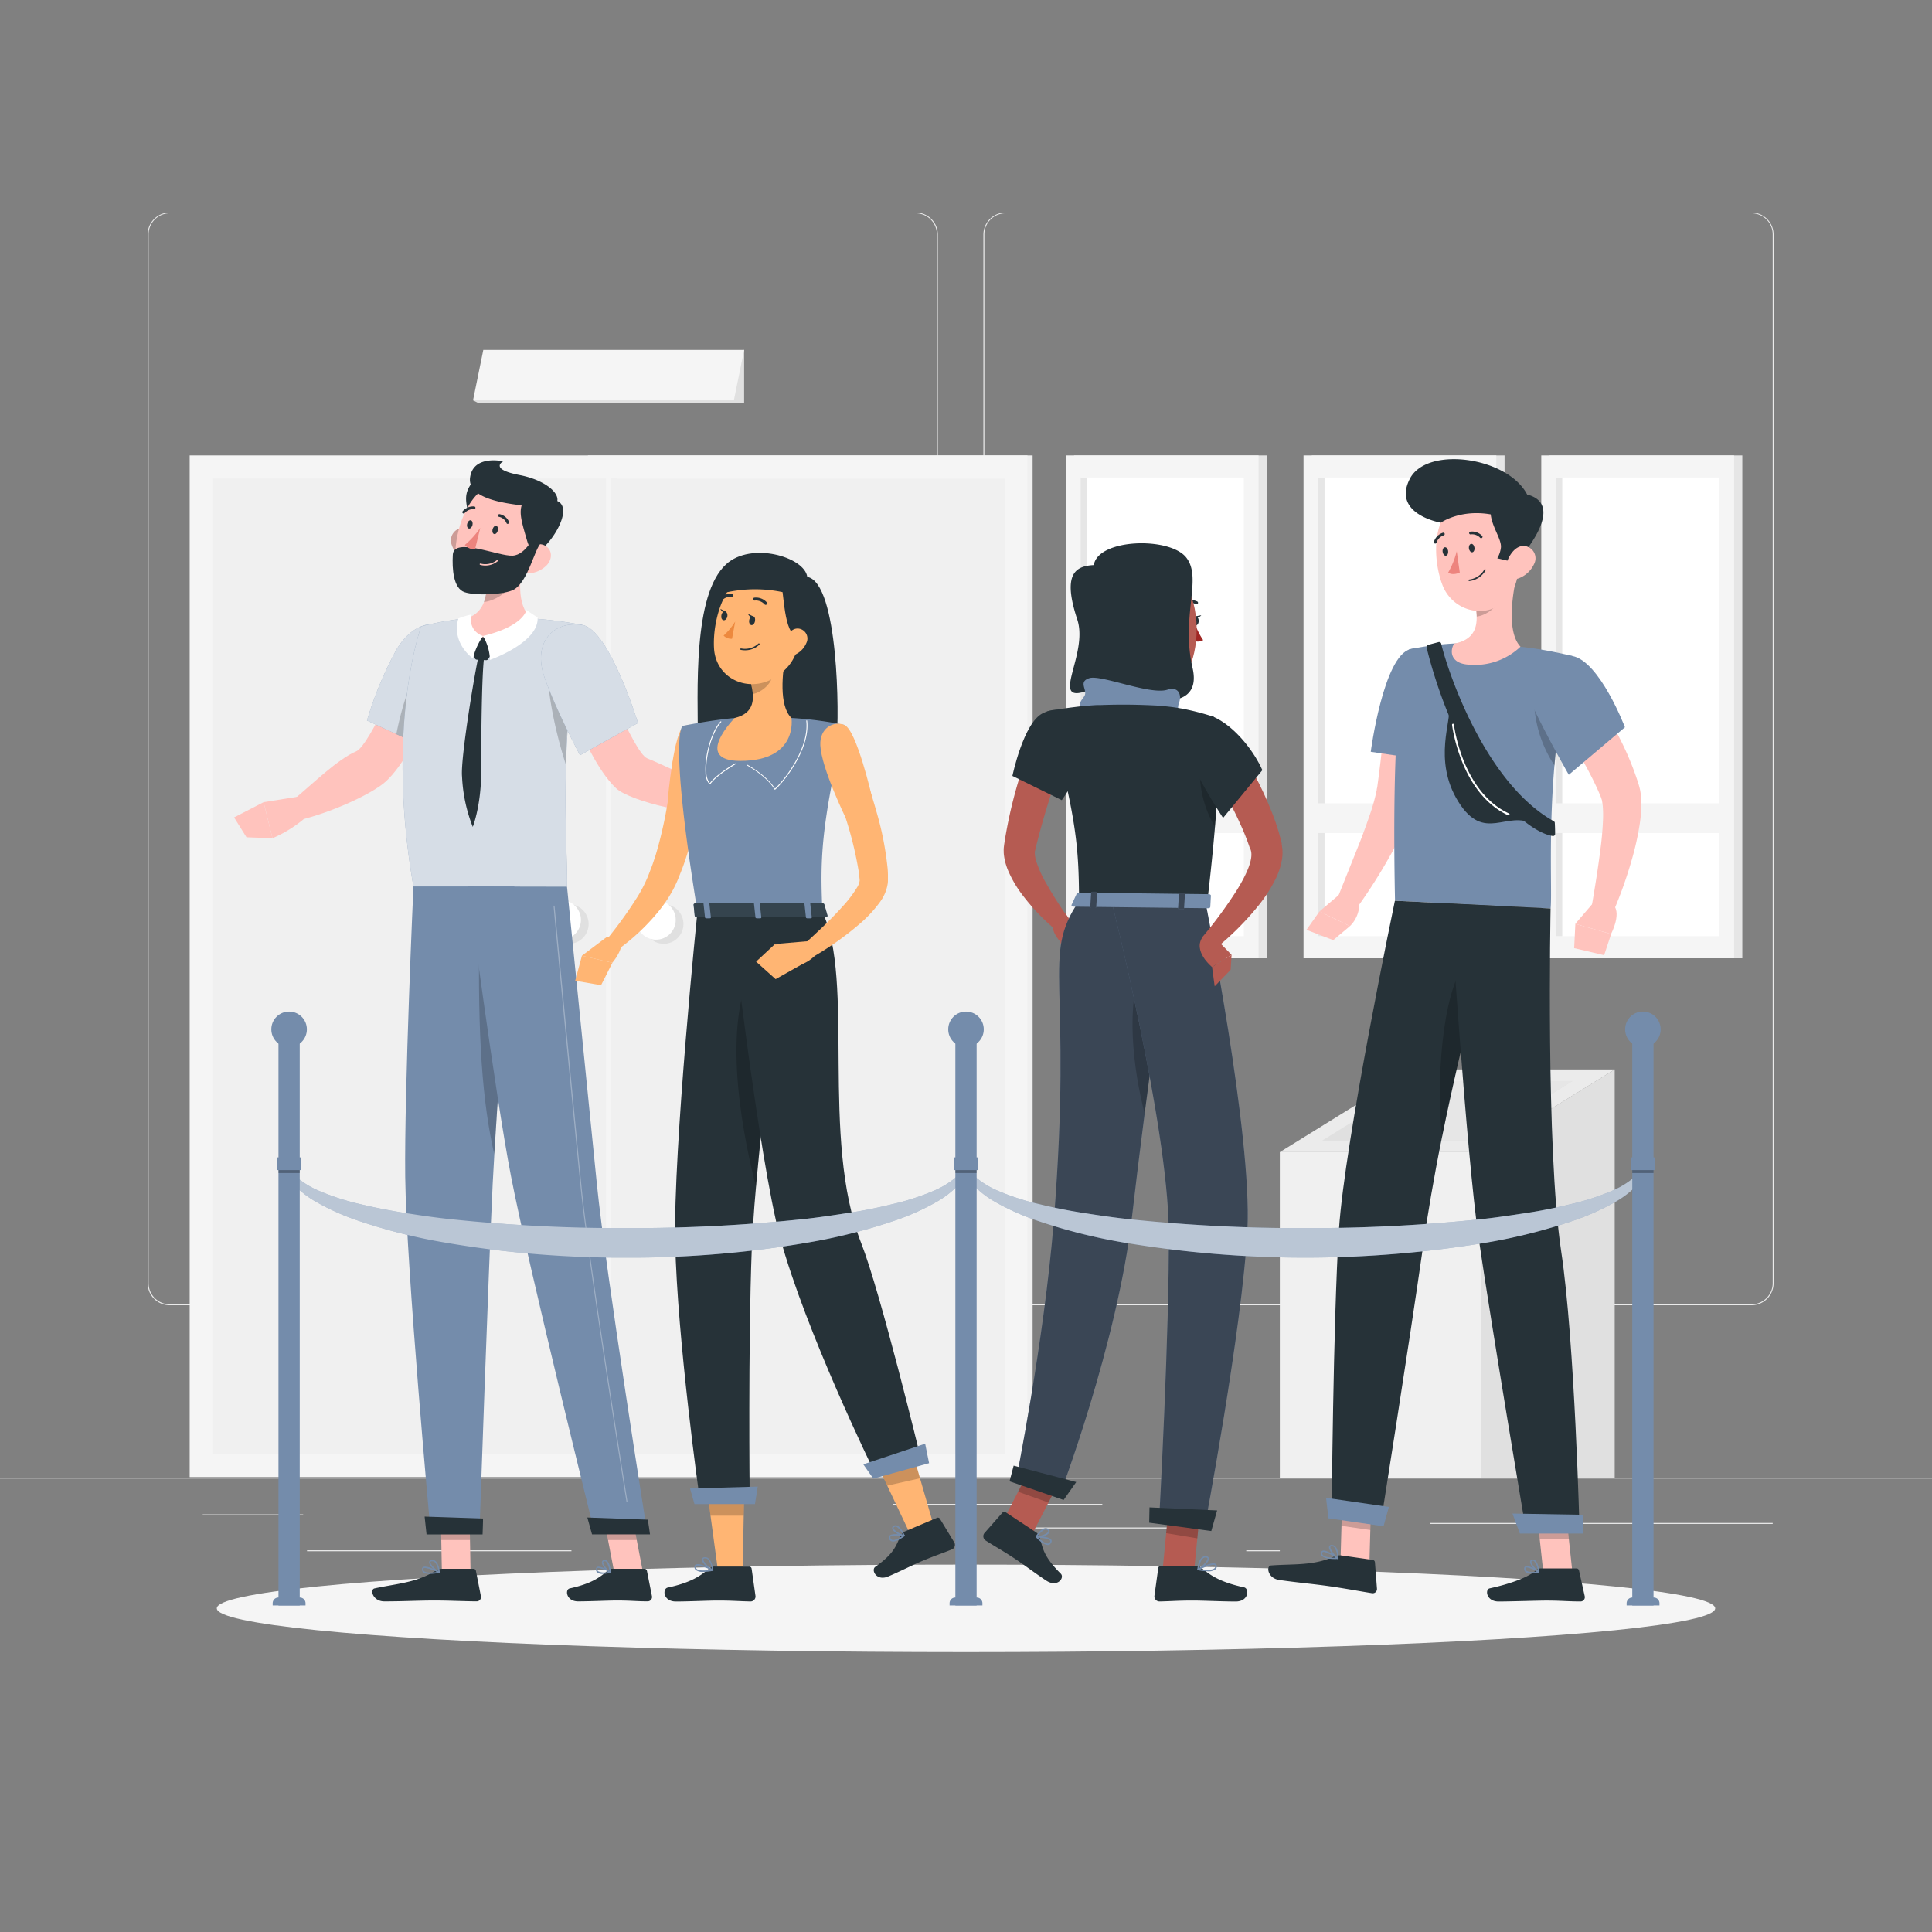 <svg xmlns="http://www.w3.org/2000/svg" viewBox="0 0 500 500"><rect x="0" y="0" width="500" height="500" fill="#808080" stroke="none"/><g id="freepik--background-complete--inject-77"><rect y="382.4" width="500" height="0.25" style="fill:#ebebeb"></rect><rect x="322.53" y="401.21" width="8.69" height="0.25" style="fill:#ebebeb"></rect><path d="M237,337.8H43.91a5.71,5.71,0,0,1-5.7-5.71V60.66A5.71,5.71,0,0,1,43.91,55H237a5.71,5.71,0,0,1,5.71,5.71V332.09A5.71,5.71,0,0,1,237,337.8ZM43.91,55.2a5.46,5.46,0,0,0-5.45,5.46V332.09a5.46,5.46,0,0,0,5.45,5.46H237a5.47,5.47,0,0,0,5.46-5.46V60.66A5.47,5.47,0,0,0,237,55.2Z" style="fill:#ebebeb"></path><path d="M453.31,337.8H260.21a5.72,5.72,0,0,1-5.71-5.71V60.66A5.72,5.72,0,0,1,260.21,55h193.1A5.71,5.71,0,0,1,459,60.66V332.09A5.71,5.71,0,0,1,453.31,337.8ZM260.21,55.2a5.47,5.47,0,0,0-5.46,5.46V332.09a5.47,5.47,0,0,0,5.46,5.46h193.1a5.47,5.47,0,0,0,5.46-5.46V60.66a5.47,5.47,0,0,0-5.46-5.46Z" style="fill:#ebebeb"></path><rect x="52.46" y="391.92" width="26" height="0.25" style="fill:#ebebeb"></rect><rect x="231.18" y="389.21" width="54.1" height="0.25" style="fill:#ebebeb"></rect><rect x="79.46" y="401.21" width="68.43" height="0.25" style="fill:#ebebeb"></rect><rect x="402.1" y="394.14" width="56.67" height="0.25" style="fill:#ebebeb"></rect><rect x="370.13" y="394.14" width="23.07" height="0.25" style="fill:#ebebeb"></rect><rect x="258.23" y="395.31" width="54.56" height="0.25" style="fill:#ebebeb"></rect><rect x="152.17" y="117.86" width="115.08" height="264.41" transform="translate(419.41 500.13) rotate(180)" style="fill:#f0f0f0"></rect><rect x="49.09" y="117.86" width="216.82" height="264.41" transform="translate(315 500.13) rotate(180)" style="fill:#f5f5f5"></rect><rect x="82.91" y="199.12" width="252.41" height="101.89" transform="translate(459.18 40.96) rotate(90)" style="fill:#f0f0f0"></rect><rect x="32.74" y="249.29" width="252.41" height="1.56" transform="translate(409.01 91.12) rotate(90)" style="fill:#f0f0f0"></rect><circle cx="171.77" cy="239.14" r="5.11" style="fill:#e0e0e0"></circle><circle cx="169.77" cy="238.08" r="5.11" style="fill:#fff"></circle><rect x="-20.32" y="199.12" width="252.41" height="101.89" transform="translate(355.96 144.18) rotate(90)" style="fill:#f0f0f0"></rect><circle cx="147.23" cy="239.14" r="5.11" style="fill:#e0e0e0"></circle><circle cx="145.23" cy="238.08" r="5.11" style="fill:#fff"></circle><rect x="277.96" y="117.86" width="49.89" height="130.14" transform="translate(605.81 365.86) rotate(180)" style="fill:#e6e6e6"></rect><rect x="275.83" y="117.86" width="49.9" height="130.14" transform="translate(601.55 365.86) rotate(180)" style="fill:#f5f5f5"></rect><rect x="241.43" y="161.81" width="118.69" height="42.25" transform="translate(483.71 -117.84) rotate(90)" style="fill:#fff"></rect><rect x="221.12" y="182.13" width="118.69" height="1.61" transform="translate(463.39 -97.53) rotate(90)" style="fill:#e6e6e6"></rect><rect x="277.41" y="207.91" width="46.73" height="7.69" transform="translate(601.55 423.5) rotate(180)" style="fill:#f5f5f5"></rect><rect x="339.49" y="117.86" width="49.89" height="130.14" transform="translate(728.87 365.86) rotate(180)" style="fill:#e6e6e6"></rect><rect x="337.36" y="117.86" width="49.9" height="130.14" transform="translate(724.61 365.86) rotate(180)" style="fill:#f5f5f5"></rect><rect x="302.96" y="161.81" width="118.69" height="42.25" transform="translate(545.23 -179.37) rotate(90)" style="fill:#fff"></rect><rect x="282.64" y="182.13" width="118.69" height="1.61" transform="translate(524.92 -159.05) rotate(90)" style="fill:#e6e6e6"></rect><rect x="338.94" y="207.91" width="46.73" height="7.69" transform="translate(724.61 423.5) rotate(180)" style="fill:#f5f5f5"></rect><rect x="401.01" y="117.86" width="49.89" height="130.14" transform="translate(851.92 365.86) rotate(180)" style="fill:#e6e6e6"></rect><rect x="398.88" y="117.86" width="49.9" height="130.14" transform="translate(847.66 365.86) rotate(180)" style="fill:#f5f5f5"></rect><rect x="364.49" y="161.81" width="118.69" height="42.25" transform="translate(606.76 -240.9) rotate(90)" style="fill:#fff"></rect><rect x="344.17" y="182.13" width="118.69" height="1.61" transform="translate(586.44 -220.58) rotate(90)" style="fill:#e6e6e6"></rect><rect x="400.47" y="207.91" width="46.73" height="7.69" transform="translate(847.66 423.5) rotate(180)" style="fill:#f5f5f5"></rect><polygon points="122.42 103.61 123.83 104.33 192.58 104.33 192.58 90.56 122.42 103.61" style="fill:#e0e0e0"></polygon><polygon points="189.92 103.61 122.42 103.61 125.08 90.56 192.58 90.56 189.92 103.61" style="fill:#f5f5f5"></polygon><rect x="331.22" y="298.17" width="52.14" height="84.23" style="fill:#f0f0f0"></rect><polygon points="383.36 298.17 417.88 276.78 417.88 382.4 383.36 382.4 383.36 298.17" style="fill:#e0e0e0"></polygon><polygon points="331.22 298.17 365.74 276.78 417.88 276.78 383.36 298.17 331.22 298.17" style="fill:#ebebeb"></polygon><polygon points="342.18 295.17 367.02 279.78 406.92 279.78 382.08 295.17 342.18 295.17" style="fill:#e0e0e0"></polygon><polygon points="367.02 295.17 367.02 279.78 406.92 279.78 382.08 295.17 367.02 295.17" style="fill:#e6e6e6"></polygon></g><g id="freepik--Shadow--inject-77"><ellipse id="freepik--path--inject-77" cx="250" cy="416.24" rx="193.89" ry="11.32" style="fill:#f5f5f5"></ellipse></g><g id="freepik--character-1--inject-77"><path d="M121.87,125.32c-2,2.93-1.37,5.06.32,10.88.7,2.41,1.78,4.81,5.1,1.26s6.55-10.3,2.29-11.44A22.11,22.11,0,0,0,121.87,125.32Z" style="fill:#263238"></path><polygon points="121.78 406.89 114.36 406.89 114.04 389.68 121.47 389.68 121.78 406.89" style="fill:#ffc3bd"></polygon><polygon points="166.39 406.89 158.96 406.89 155.65 389.68 163.08 389.68 166.39 406.89" style="fill:#ffc3bd"></polygon><path d="M158.45,406h8.35a.63.63,0,0,1,.62.5l1.31,6.61a1.13,1.13,0,0,1-1.12,1.32c-2.92,0-4.33-.22-8-.22-2.26,0-6.91.23-10,.23s-3.45-3.08-2.17-3.36c5.76-1.25,8-3,9.83-4.63A1.85,1.85,0,0,1,158.45,406Z" style="fill:#263238"></path><path d="M114.43,406h8.11a.63.63,0,0,1,.62.5l1.3,6.61a1.11,1.11,0,0,1-1.1,1.32c-2.92,0-7.15-.22-10.83-.22-4.3,0-8,.23-13.06.23-3,0-3.82-3.08-2.54-3.36,5.84-1.27,10.59-1.41,15.69-4.5A3.49,3.49,0,0,1,114.43,406Z" style="fill:#263238"></path><path d="M116.36,171.91l-10.14-3.25s-10.48,24.26-14,25.77c-4.77,2-11.44,8.53-16.18,12.48-.15,1.25.43,4.54,1.18,5.4,8.55-2,19.21-6.9,22.7-10.13C107.9,194.81,116.36,171.91,116.36,171.91Z" style="fill:#ffc3bd"></path><path d="M118.73,166.33c2.85,6.5-8.6,27.14-8.6,27.14l-15.15-7a93.76,93.76,0,0,1,7.51-18.14C107.25,160,115.6,159.19,118.73,166.33Z" style="fill:#748CAB"></path><path d="M118.73,166.33c2.85,6.5-8.6,27.14-8.6,27.14l-15.15-7a93.76,93.76,0,0,1,7.51-18.14C107.25,160,115.6,159.19,118.73,166.33Z" style="fill:#fff;opacity:0.7"></path><path d="M106,177.65A80.65,80.65,0,0,0,102.57,190l7.56,3.5s8.06-14.52,9-23C114.72,167.56,108.76,170.33,106,177.65Z" style="opacity:0.2"></path><path d="M77.07,206.19l-8.84,1.41,2.29,9.33a32.89,32.89,0,0,0,8.51-5.3Z" style="fill:#ffc3bd"></path><polygon points="60.58 211.55 63.8 216.69 70.52 216.93 68.23 207.6 60.58 211.55" style="fill:#ffc3bd"></polygon><polygon points="114.04 389.69 114.2 398.56 121.63 398.56 121.47 389.69 114.04 389.69" style="opacity:0.2"></polygon><polygon points="163.08 389.69 155.65 389.69 157.36 398.56 164.79 398.56 163.08 389.69" style="opacity:0.2"></polygon><path d="M109,162.11s-9.32,25.53-2,67.31h39.73c.42-6.1-2.68-38.95,3.91-67.69a102.12,102.12,0,0,0-13.26-1.68,146.31,146.31,0,0,0-16.89,0A76.15,76.15,0,0,0,109,162.11Z" style="fill:#748CAB"></path><path d="M109,162.11s-9.32,25.53-2,67.31h39.73c.42-6.1-2.68-38.95,3.91-67.69a102.12,102.12,0,0,0-13.26-1.68,146.31,146.31,0,0,0-16.89,0A76.15,76.15,0,0,0,109,162.11Z" style="fill:#fff;opacity:0.7"></path><path d="M141.84,168.83c-.77,4.73.44,16,4.62,29.12A191.42,191.42,0,0,1,150,164.59v-.06C147.42,164.27,142.59,164.39,141.84,168.83Z" style="opacity:0.2"></path><path d="M135.57,144.25c-1.2,5.44-1.89,12.17,1.82,15.8,0,0-2.32,5.51-12.42,5.51-9.23,0-4.47-5.51-4.47-5.51,6.09-1.45,6-8.94,5-13.16Z" style="fill:#ffc3bd"></path><path d="M124.49,165.13l-2.18,2.42a.63.63,0,0,0-.14.63l.7,2.13a.61.61,0,0,0,.56.42l2.35.12a.64.64,0,0,0,.57-.29l1.41-2.07a.62.62,0,0,0,0-.77l-2.28-2.6A.63.63,0,0,0,124.49,165.13Z" style="fill:#263238"></path><path d="M125,164.59a12.88,12.88,0,0,1,1.8,6.19s12.76-4.46,12.33-11c0,0-1.77-1.07-2.89-1.94C136.22,157.85,135.69,162,125,164.59Z" style="fill:#fff"></path><path d="M125,164.59a18.15,18.15,0,0,0-2.61,5.8s-5.64-3.88-3.76-10.34a21.86,21.86,0,0,1,3.27-1S121,163.19,125,164.59Z" style="fill:#fff"></path><path d="M124,169.49c-.36-.12-4.93,26.68-4.42,31.51a40.4,40.4,0,0,0,2.77,13s2-4.94,2.18-13.33c0-8.28.09-26.34.82-31Z" style="fill:#263238"></path><path d="M125.5,146.89a16.2,16.2,0,0,1-.26,8.92A9.6,9.6,0,0,0,128,155c3.46-1.61,5.2-4.14,7.05-7.91.16-1,.34-1.9.55-2.82Z" style="opacity:0.2"></path><path d="M116.91,141a6.77,6.77,0,0,0,3.52,4c2.2,1,3.74-.89,3.49-3.2-.22-2.09-1.64-5.14-4-5.19A3.24,3.24,0,0,0,116.91,141Z" style="fill:#ffc3bd"></path><path d="M116.91,141a6.77,6.77,0,0,0,3.52,4c2.2,1,3.74-.89,3.49-3.2-.22-2.09-1.64-5.14-4-5.19A3.24,3.24,0,0,0,116.91,141Z" style="opacity:0.2"></path><path d="M140.14,137.63c-2.15,7.12-3,11.4-7.53,14.32-6.74,4.39-14.76-.83-14.76-8.41,0-6.82,3.52-17.32,11.18-18.68A9.83,9.83,0,0,1,140.14,137.63Z" style="fill:#ffc3bd"></path><path d="M136,128.78c-2,2.93-1.36,5.06.33,10.88.7,2.41,1.78,4.81,5.09,1.26s6.56-10.3,2.29-11.44A22.11,22.11,0,0,0,136,128.78Z" style="fill:#263238"></path><path d="M136.81,131c-4.6-.56-16-1.52-15.15-7.46s8.58-4.15,8.58-4.15-3.83,2,4.21,3.55,12.11,6.31,8.48,8.22A5.6,5.6,0,0,1,136.81,131Z" style="fill:#263238"></path><path d="M141.48,146.29a7.11,7.11,0,0,1-5,2.11c-2.45,0-3-2.35-1.7-4.33,1.14-1.79,3.79-3.95,6-3S143.08,144.64,141.48,146.29Z" style="fill:#ffc3bd"></path><path d="M117.19,143.55c-.21,3.71.14,8.7,3,9.69s10.36.67,12.74-.63c3.72-2,5.38-10.51,7.11-12.12s-1.54-2.38-1.54-2.38-2.2,5.44-5.79,5.69S117.45,138.86,117.19,143.55Z" style="fill:#263238"></path><path d="M133.12,229.42s-.79,9.34-1.79,22c-1.15,14.35-2.56,33-3.4,47.17,0,.08,0,.14,0,.2-.16,2.69-.3,5.22-.42,7.53-1.12,23.15-3.44,90.52-3.44,90.52H111.47s-6.33-68.75-6.6-92.31c-.25-22.66,2.13-75.11,2.13-75.11Z" style="fill:#748CAB"></path><path d="M125,393c.05,0-.11,4.11-.11,4.11h-14.5l-.5-4.62Z" style="fill:#263238"></path><path d="M131.33,251.42c-1.15,14.35-2.56,33-3.4,47.17,0,.08,0,.14,0,.2-3.08-13.46-4.33-30.2-3.89-57.76Z" style="opacity:0.2"></path><path d="M121.1,229.42s7,53.68,11.15,75c4.5,23.29,21.69,92.47,21.69,92.47h13.61s-10.74-67.3-13.07-90.36c-2.52-25-7.74-77.06-7.74-77.06Z" style="fill:#748CAB"></path><path d="M167.63,393.29c.06,0,.59,3.8.59,3.8h-15L152,392.73Z" style="fill:#263238"></path><path d="M162.26,388.8a.13.13,0,0,1-.12-.11c-.1-.69-9.78-60.62-11.87-81.34-2.27-22.49-7-72.34-7-72.84a.13.13,0,0,1,.11-.14.12.12,0,0,1,.14.11c.05.5,4.77,50.35,7,72.84,2.09,20.71,11.77,80.64,11.87,81.33a.14.14,0,0,1-.11.15Z" style="fill:#fff;opacity:0.3"></path><path d="M128.84,137.29c-.14.59-.56,1-.94.92s-.57-.63-.43-1.21.56-1,.94-.92S129,136.71,128.84,137.29Z" style="fill:#263238"></path><path d="M122.28,135.87c-.14.58-.56,1-.94.91s-.58-.62-.44-1.21.56-1,.94-.92S122.41,135.28,122.28,135.87Z" style="fill:#263238"></path><path d="M124.29,136.61a22.16,22.16,0,0,1-4,4.43,3.37,3.37,0,0,0,2.65,1.13Z" style="fill:#ed847e"></path><path d="M124.28,146.19a.17.17,0,0,1-.13-.21.18.18,0,0,1,.22-.13,4.81,4.81,0,0,0,4.21-.88.18.18,0,0,1,.25,0,.19.19,0,0,1,0,.25A5.07,5.07,0,0,1,124.28,146.19Z" style="fill:#ffc3bd"></path><path d="M131.33,135.58a.31.31,0,0,1-.24-.19,2.7,2.7,0,0,0-1.92-1.63.34.34,0,0,1-.28-.4.36.36,0,0,1,.4-.3,3.35,3.35,0,0,1,2.44,2,.36.36,0,0,1-.18.47A.34.34,0,0,1,131.33,135.58Z" style="fill:#263238"></path><path d="M119.88,132.87a.31.31,0,0,1-.13-.08.35.35,0,0,1,0-.49,3.55,3.55,0,0,1,3-1.23.34.34,0,0,1,.29.4.37.37,0,0,1-.41.3h0a2.82,2.82,0,0,0-2.36,1A.35.35,0,0,1,119.88,132.87Z" style="fill:#263238"></path><path d="M144.16,174l10.32-3.36s9.5,24.2,13,25.61c4.79,1.91,14.52,7,20.57,8.22.69,1,1.62,4.16,1.33,5.27-8.67,2.25-26.32-2.5-29.8-5.62C151.68,197,144.16,174,144.16,174Z" style="fill:#ffc3bd"></path><path d="M150.65,161.73c7,1,14.46,25.38,14.46,25.38l-15,8.34s-6.22-11.59-9.21-20.19C137.79,166.25,143.14,160.63,150.65,161.73Z" style="fill:#748CAB"></path><path d="M150.65,161.73c7,1,14.46,25.38,14.46,25.38l-15,8.34s-6.22-11.59-9.21-20.19C137.79,166.25,143.14,160.63,150.65,161.73Z" style="fill:#fff;opacity:0.7"></path><path d="M156,407.32a2.24,2.24,0,0,1-1.43-.37,1.07,1.07,0,0,1-.34-.94.57.57,0,0,1,.32-.49c.82-.42,3.19,1.05,3.46,1.22a.19.19,0,0,1,.07.18.18.18,0,0,1-.13.14A9.21,9.21,0,0,1,156,407.32Zm-1.07-1.53a.53.53,0,0,0-.23,0,.24.24,0,0,0-.12.21.71.71,0,0,0,.23.64,3.57,3.57,0,0,0,2.63.13A6.85,6.85,0,0,0,154.9,405.79Z" style="fill:#748CAB"></path><path d="M157.87,407.06a.13.13,0,0,1-.08,0c-.76-.42-2.2-2-2-2.87a.6.6,0,0,1,.58-.46.92.92,0,0,1,.74.22c.85.71,1,2.85,1,2.94a.15.15,0,0,1-.08.16A.17.17,0,0,1,157.87,407.06Zm-1.42-3h-.08c-.23,0-.25.13-.26.17-.11.49.81,1.72,1.56,2.3a4.19,4.19,0,0,0-.82-2.33A.62.62,0,0,0,156.45,404.05Z" style="fill:#748CAB"></path><path d="M111.3,407.32a2.79,2.79,0,0,1-1.79-.45,1,1,0,0,1-.31-.86.59.59,0,0,1,.3-.47c.92-.5,3.87,1,4.2,1.19a.17.17,0,0,1,.09.18.18.18,0,0,1-.14.15A13.39,13.39,0,0,1,111.3,407.32Zm-1.3-1.53a.75.75,0,0,0-.33.06.23.23,0,0,0-.12.19.65.65,0,0,0,.2.57c.45.4,1.67.47,3.32.2A9.54,9.54,0,0,0,110,405.79Z" style="fill:#748CAB"></path><path d="M113.61,407.06h-.07c-.89-.41-2.62-2-2.47-2.85,0-.2.19-.45.67-.49a1.21,1.21,0,0,1,1,.3c.92.77,1.08,2.77,1.08,2.86a.16.16,0,0,1-.08.16A.17.17,0,0,1,113.61,407.06Zm-1.74-3h-.1c-.32,0-.34.15-.35.19-.1.51,1.08,1.77,2,2.32a4,4,0,0,0-.92-2.29A.93.93,0,0,0,111.87,404.05Z" style="fill:#748CAB"></path><path d="M188.73,209.86l7.07.34-3.75-7.71s-6.2-.09-7.21,4.67Z" style="fill:#ffc3bd"></path><polygon points="201.53 206.47 197.78 199.66 192.05 202.49 195.8 210.2 201.53 206.47" style="fill:#ffc3bd"></polygon></g><g id="freepik--character-2--inject-77"><path d="M208.92,149.29c-.71-5.18-14.55-9.18-21-3.26-8.7,7.95-7.31,32.87-7.31,46.37,12.88-3.17,32.46-2.41,35.88-.54C217.22,185.65,217.05,150.81,208.92,149.29Z" style="fill:#263238"></path><path d="M182.24,197.55c-.14,2.36-.4,4.51-.69,6.74s-.68,4.41-1.11,6.61a92.17,92.17,0,0,1-3.55,13c-.38,1.07-.83,2.13-1.24,3.19s-.9,2.09-1.47,3.18a36.06,36.06,0,0,1-4,5.9,55.12,55.12,0,0,1-9.86,9.28l-2.74-3a109.94,109.94,0,0,0,7.27-10.15,35.89,35.89,0,0,0,2.71-5.19c.37-.86.72-1.86,1.09-2.79s.65-1.93,1-2.9a107.94,107.94,0,0,0,2.86-12.09c.35-2.06.66-4.13.95-6.21s.52-4.2.69-6.15Z" style="fill:#ffb573"></path><path d="M177.19,187.86c-2.81.72-4.39,19.31-4.39,19.31l7.47,4.5s4.52-13.74,3.83-19.67C183.6,187.69,179.31,187.32,177.19,187.86Z" style="fill:#ffb573"></path><path d="M157,242.52l-6.43,4.83,7.89,1.81s3.4-3.81,2.27-6.92Z" style="fill:#ffb573"></path><polygon points="148.86 253.81 155.55 254.97 158.49 249.16 150.6 247.35 148.86 253.81" style="fill:#ffb573"></polygon><polygon points="192.21 406.34 185.79 406.34 181.83 377.11 192.76 377.11 192.21 406.34" style="fill:#ffb573"></polygon><polygon points="192.47 392.25 183.88 392.25 181.83 377.11 192.76 377.11 192.47 392.25" style="opacity:0.2"></polygon><polygon points="241.92 395.8 235.72 397.4 223.14 370.76 233.81 367.74 241.92 395.8" style="fill:#ffb573"></polygon><polygon points="238.1 382.57 229.62 384.48 223.14 370.76 233.81 367.74 238.1 382.57" style="opacity:0.2"></polygon><path d="M234.23,396.31l8.24-3.49a.61.61,0,0,1,.79.25l3.71,6.11a1.28,1.28,0,0,1-.62,1.8c-2.89,1.17-4.35,1.59-8,3.13-2.22.95-5.38,2.56-8.46,3.87s-4.53-1.67-3.36-2.49c5.21-3.67,5.4-5.76,6.64-8.21A2.15,2.15,0,0,1,234.23,396.31Z" style="fill:#263238"></path><path d="M184.94,405.42h8.94a.64.64,0,0,1,.64.55l1,7.07a1.29,1.29,0,0,1-1.28,1.42c-3.12-.06-4.62-.24-8.55-.24-2.42,0-7.43.25-10.77.25s-3.52-3.3-2.13-3.6c6.24-1.34,8.7-3.19,10.8-5A2.06,2.06,0,0,1,184.94,405.42Z" style="fill:#263238"></path><path d="M176.7,187.85s-3.8,1.33,3.8,48.05h32.33c-.54-13.16-.56-21.28,5.73-48.28a94.38,94.38,0,0,0-13.73-1.81,102.64,102.64,0,0,0-14.68,0C183.85,186.38,176.7,187.85,176.7,187.85Z" style="fill:#748CAB"></path><path d="M200.51,204.35h0s-.07,0-.08-.06c-2-3.46-7.08-6.18-7.13-6.21a.12.12,0,0,1-.05-.17.13.13,0,0,1,.17,0s5,2.72,7.14,6.17c2.12-1.86,8.92-10.28,8.1-17.52a.12.12,0,0,1,.11-.13h0a.12.12,0,0,1,.13.11c.84,7.47-6.3,16.16-8.3,17.83A.11.11,0,0,1,200.51,204.35Z" style="fill:#fff"></path><path d="M183.74,203a.11.11,0,0,1-.08,0,4.39,4.39,0,0,1-1.09-3.08c-.27-3.92,1.34-10.41,3.89-13.21a.13.13,0,0,1,.18,0,.12.12,0,0,1,0,.17c-2.51,2.77-4.09,9.16-3.83,13a4.43,4.43,0,0,0,.9,2.8c1.66-2.25,6.3-5,6.5-5.09a.13.13,0,1,1,.12.22c-.05,0-5,2.9-6.5,5.13a.15.15,0,0,1-.09.06Z" style="fill:#fff"></path><path d="M203.38,169.28c-.93,4.72-1.85,13.38,1.45,16.53,0,0,1.83,11.11-13.24,11.11-12.45,0-1.44-11.11-1.44-11.11,5.27-1.26,5.13-5.17,4.22-8.84Z" style="fill:#ffb573"></path><path d="M199.7,172.42,194.37,177a15.07,15.07,0,0,1,.45,2.6c2-.29,4.78-2.5,5-4.6A6.8,6.8,0,0,0,199.7,172.42Z" style="opacity:0.2"></path><path d="M208.36,160.61c-1.85,7.68-2.47,11-7.1,14.26-7,4.95-16,1-16.47-7.08-.43-7.27,2.67-18.61,10.82-20.36A10.78,10.78,0,0,1,208.36,160.61Z" style="fill:#ffb573"></path><path d="M202.35,151.64c.89,7.5,1.25,15.06,6.57,13.22s.52-13.22.52-13.22Z" style="fill:#263238"></path><path d="M185.08,154.08a34.67,34.67,0,0,1,23.27.93c-1-3.66-1.61-6.61-6.12-8S187.34,147.25,185.08,154.08Z" style="fill:#263238"></path><path d="M180.5,235.9s-6.28,61.32-5.76,85.6c.54,25.25,6.27,65.9,6.27,65.9l13-.41s-.41-38.76.54-63.56c1-27,9.63-87.53,9.63-87.53Z" style="fill:#263238"></path><polygon points="195.38 389.25 179.73 389.25 178.58 385.22 196.11 384.73 195.38 389.25" style="fill:#748CAB"></polygon><path d="M194.45,251.15c-7.95,16-1.6,45.12,1.21,56,1.44-16.29,3.87-36.19,5.76-50.81C200.22,248,198.11,243.79,194.45,251.15Z" style="opacity:0.2"></path><path d="M189,235.9s7.32,63.75,12.85,84.22c6.57,24.3,24.28,60.47,24.28,60.47l12.09-3.48s-10.3-42.54-15.32-55.34c-10.72-27.32-1.54-68-10.11-85.87Z" style="fill:#263238"></path><polygon points="240.45 378.67 226.02 382.67 223.42 378.97 239.43 373.63 240.45 378.67" style="fill:#748CAB"></polygon><path d="M195.39,160.77c-.12.63-.54,1.08-.95,1s-.66-.65-.55-1.28.54-1.08,1-1S195.5,160.13,195.39,160.77Z" style="fill:#263238"></path><path d="M188.24,159.5c-.11.63-.54,1.09-1,1s-.66-.64-.55-1.27.54-1.09.95-1S188.35,158.87,188.24,159.5Z" style="fill:#263238"></path><path d="M187.87,158.29l-1.44-.71S187,158.91,187.87,158.29Z" style="fill:#263238"></path><path d="M190.27,160.85a17.44,17.44,0,0,1-3,3.64,2.78,2.78,0,0,0,2.18.82Z" style="fill:#ed893e"></path><path d="M192.82,168.29a6,6,0,0,1-1.08-.1.18.18,0,0,1-.15-.22.19.19,0,0,1,.22-.15,5.13,5.13,0,0,0,4.43-1.23.19.19,0,1,1,.27.26A5.28,5.28,0,0,1,192.82,168.29Z" style="fill:#263238"></path><path d="M208.69,166.4a5.77,5.77,0,0,1-3.13,3.11c-1.88.76-3-.87-2.7-2.76.3-1.7,1.64-4.14,3.62-4.09A2.59,2.59,0,0,1,208.69,166.4Z" style="fill:#ffb573"></path><path d="M198.16,156.54a.39.39,0,0,1-.28-.12,3,3,0,0,0-2.54-1,.39.39,0,0,1-.44-.31.37.37,0,0,1,.31-.43,3.71,3.71,0,0,1,3.22,1.2.38.38,0,0,1,0,.53A.4.4,0,0,1,198.16,156.54Z" style="fill:#263238"></path><path d="M186.46,155.57a.36.36,0,0,1-.26-.11.38.38,0,0,1,0-.53,3.71,3.71,0,0,1,3.23-1.19.36.36,0,0,1,.3.44.37.37,0,0,1-.44.3,3,3,0,0,0-2.54,1A.37.37,0,0,1,186.46,155.57Z" style="fill:#263238"></path><path d="M222.06,196.13a122.22,122.22,0,0,1,4.71,13.73,80.8,80.8,0,0,1,2.9,14.47c.08.62.11,1.27.13,1.91l0,1v.24c0,.1,0,.11,0,.31a6.48,6.48,0,0,1-.06.9,10.72,10.72,0,0,1-2,4.75,33,33,0,0,1-5.32,5.71,78.08,78.08,0,0,1-11.88,8.42l-2.34-3.28c3.39-3.11,6.82-6.3,9.8-9.63a32,32,0,0,0,3.82-5,4.24,4.24,0,0,0,.65-1.72s0,0,0,0l0-.34-.09-.79c-.05-.53-.1-1.05-.2-1.59A94.76,94.76,0,0,0,219,212.14c-1.36-4.33-2.9-8.74-4.51-12.93Z" style="fill:#ffb573"></path><path d="M218.53,187.62c3.17,1.29,7.14,18.65,7.14,18.65l-6.74,5.53s-6.35-12.94-6.63-18.91C212.08,188.41,215.73,186.47,218.53,187.62Z" style="fill:#ffb573"></path><path d="M230.6,398.82a1.08,1.08,0,0,1-.57-.75.63.63,0,0,1,.14-.63c.69-.75,3.52-.26,3.85-.2a.19.19,0,0,1,.15.14.2.2,0,0,1-.08.19c-.85.63-2.42,1.63-3.38,1.3Zm2.9-1.29c-1.14-.16-2.69-.23-3.05.16a.26.26,0,0,0,0,.28.68.68,0,0,0,.44.54C231.35,398.69,232.33,398.33,233.5,397.53Z" style="fill:#748CAB"></path><path d="M232.7,397.18c-.83-.4-1.68-1-1.8-1.58a.66.66,0,0,1,.38-.73,1,1,0,0,1,.83-.08c1.1.36,2,2.47,2,2.56a.19.19,0,0,1,0,.18.17.17,0,0,1-.17.08A4.46,4.46,0,0,1,232.7,397.18Zm-.59-2-.12-.05a.63.63,0,0,0-.52.05c-.21.12-.22.24-.2.33.12.55,1.45,1.38,2.38,1.64A4.84,4.84,0,0,0,232.11,395.19Z" style="fill:#748CAB"></path><path d="M182,406.81a3,3,0,0,1-1.93-.49,1,1,0,0,1-.34-.91.62.62,0,0,1,.32-.51c1-.53,4.15,1.09,4.5,1.28a.16.16,0,0,1,.1.19.19.19,0,0,1-.15.16A13.81,13.81,0,0,1,182,406.81Zm-1.42-1.64a.82.82,0,0,0-.35.06.25.25,0,0,0-.13.21.68.68,0,0,0,.22.6c.48.44,1.79.51,3.56.22A10.36,10.36,0,0,0,180.53,405.17Z" style="fill:#748CAB"></path><path d="M184.42,406.53h-.08c-1-.43-2.83-2.15-2.68-3,0-.22.19-.48.71-.53a1.36,1.36,0,0,1,1,.32c1,.83,1.19,3,1.2,3.07a.18.18,0,0,1-.19.2Zm-1.9-3.22h-.11c-.35,0-.37.17-.38.22-.08.54,1.19,1.89,2.16,2.48a4.41,4.41,0,0,0-1-2.46A1,1,0,0,0,182.52,403.31Z" style="fill:#748CAB"></path><path d="M213.32,234l.82,2.89c.12.23-.15.46-.52.46H180.34c-.29,0-.53-.15-.55-.33l-.29-2.89c0-.2.23-.37.55-.37h32.74A.59.59,0,0,1,213.32,234Z" style="fill:#748CAB"></path><path d="M213.32,234l.82,2.89c.12.23-.15.46-.52.46H180.34c-.29,0-.53-.15-.55-.33l-.29-2.89c0-.2.23-.37.55-.37h32.74A.59.59,0,0,1,213.32,234Z" style="fill:#263238;opacity:0.8"></path><path d="M208.92,237.66h.88c.17,0,.3-.09.29-.2l-.41-3.76c0-.11-.16-.2-.34-.2h-.88c-.17,0-.3.09-.29.2l.41,3.76C208.59,237.57,208.74,237.66,208.92,237.66Z" style="fill:#748CAB"></path><path d="M182.8,237.66h.88c.18,0,.31-.09.3-.2l-.41-3.76c0-.11-.17-.2-.34-.2h-.88c-.18,0-.31.09-.3.2l.41,3.76C182.48,237.57,182.63,237.66,182.8,237.66Z" style="fill:#748CAB"></path><path d="M195.86,237.66h.88c.17,0,.31-.09.29-.2l-.41-3.76c0-.11-.16-.2-.34-.2h-.87c-.18,0-.31.09-.3.2l.41,3.76C195.53,237.57,195.69,237.66,195.86,237.66Z" style="fill:#748CAB"></path><path d="M209.15,243.57l-8.57.74,5.73,5.72s4.91-1.43,5.59-4.66Z" style="fill:#ffb573"></path><polygon points="195.68 248.87 200.73 253.4 207.52 249.58 200.58 244.31 195.68 248.87" style="fill:#ffb573"></polygon><path d="M195,159.56l-1.44-.71S194.15,160.17,195,159.56Z" style="fill:#263238"></path></g><g id="freepik--character-3--inject-77"><path d="M308.67,160.6c0,.65.3,1.21.73,1.25s.8-.45.82-1.1-.3-1.21-.73-1.25S308.69,160,308.67,160.6Z" style="fill:#263238"></path><path d="M309.3,159.51l1.59-.29S310,160.36,309.3,159.51Z" style="fill:#263238"></path><path d="M309.2,161.28a18.38,18.38,0,0,0,2.18,4.38,2.81,2.81,0,0,1-2.36.21Z" style="fill:#a02724"></path><path d="M309.72,156.35a.42.42,0,0,1-.19,0,3.17,3.17,0,0,0-2.83.09.39.39,0,0,1-.53-.12.37.37,0,0,1,.1-.53,3.93,3.93,0,0,1,3.54-.15.4.4,0,0,1,.22.5A.37.37,0,0,1,309.72,156.35Z" style="fill:#263238"></path><path d="M286.73,156.65c.19,8,.1,11.43,4,15.93,5.9,6.76,15.8,5.38,18-2.4,2-7,1.37-19-6.42-22.92S286.54,148.62,286.73,156.65Z" style="fill:#b55b52"></path><path d="M275.13,196.3c-1.3,3.6-2.58,7.45-3.76,11.22s-2.26,7.61-3.21,11.44l-.3,1.25a.48.48,0,0,0-.05.24,1.24,1.24,0,0,0,0,.35,7.79,7.79,0,0,0,.34,2,27.56,27.56,0,0,0,2.1,4.9,98.19,98.19,0,0,0,6.26,9.91l-3.23,3.09a55.33,55.33,0,0,1-8.84-9.3,29.69,29.69,0,0,1-3.5-6,15.09,15.09,0,0,1-1.1-3.92,7.3,7.3,0,0,1-.08-1.18,7.06,7.06,0,0,1,.06-1.28c.05-.52.1-.7.14-1l.12-.78A120.89,120.89,0,0,1,262.75,205a113.89,113.89,0,0,1,4-12Z" style="fill:#b55b52"></path><path d="M269.87,184.58c-5,2.46-7.86,16.23-7.86,16.23l12.77,6.27s7.77-10.2,5.41-18.18C279,184.92,274.78,182.16,269.87,184.58Z" style="fill:#263238"></path><path d="M275.77,236.46l5.09,7.41-6.49-.22s-3.25-3.25-1.34-6Z" style="fill:#b55b52"></path><polygon points="280.09 247.05 276.13 249.19 274.37 243.65 280.86 243.87 280.09 247.05" style="fill:#b55b52"></polygon><path d="M287.74,166.85c1.18,4.81.79,13-2.45,16.13,0,0,3.55,4.77,12.55,4.88,9.91.12,4.5-4.81,4.5-4.81-5.46-1.34-5.52-5.3-4.75-9Z" style="fill:#b55b52"></path><path d="M283.07,146.24c-4.73.24-8.19,2.23-4.28,14.06,3,9-7.34,22,2.45,18.51a20.9,20.9,0,0,0,10.66.93s19.83,6.57,16.73-6.89,2.62-23.11-1.62-28.55S284.18,139.34,283.07,146.24Z" style="fill:#263238"></path><path d="M282.42,184.46a3.33,3.33,0,0,1-2.52-1.33c-.87-1.22,0-1.8.74-3,.94-1.56-1.74-3.64,1.26-4.62s15.68,4.39,20.17,3c3.15-1,3.75,1.59,3.07,3.34-1.11,2.88,2,5.83-.64,6.47C302.23,188.85,287,184.78,282.42,184.46Z" style="fill:#748CAB"></path><polygon points="300.93 405.8 309.06 406.39 310.87 387.76 302.74 387.16 300.93 405.8" style="fill:#b55b52"></polygon><polygon points="258.62 395.47 266.38 398.47 274.85 382.06 267.09 379.06 258.62 395.47" style="fill:#b55b52"></polygon><path d="M268.12,396.56l-7.84-5.18a.64.64,0,0,0-.85.09l-4.68,5.31a1.32,1.32,0,0,0,.36,1.92c2.77,1.76,4.18,2.47,7.63,4.75,2.12,1.4,5.09,3.66,8,5.59s4.85-.72,3.79-1.77c-4.75-4.73-4.63-6.84-5.52-9.53A2.33,2.33,0,0,0,268.12,396.56Z" style="fill:#263238"></path><path d="M309.53,405.24h-9.12a.64.64,0,0,0-.65.55l-1,7.22a1.32,1.32,0,0,0,1.31,1.45c3.18-.06,4.71-.24,8.73-.24,2.46,0,7.57.25,11,.25s3.57-3.37,2.15-3.67c-6.38-1.37-8.89-3.26-11.05-5.06A2.1,2.1,0,0,0,309.53,405.24Z" style="fill:#263238"></path><polygon points="310.87 387.76 309.87 398.12 301.8 396.78 302.73 387.16 310.87 387.76" style="opacity:0.2"></polygon><polygon points="267.09 379.07 274.85 382.07 271.34 388.85 263.47 386.06 267.09 379.07" style="opacity:0.2"></polygon><path d="M279.26,233.18l33.17.4c5.53-47.31,1.62-48.1,1.62-48.1a68.78,68.78,0,0,0-7.95-2.06l-.46-.08c-2.2-.37-2.65-.41-5.55-.71-4.93-.26-9.49-.37-15.06-.17l-1.07,0c-1,.06-2,.13-2.95.21-.65,0-1.29.12-1.9.19l-2.08.26c-3.52.47-6,1-6,1C278.8,211.61,279.17,219.84,279.26,233.18Z" style="fill:#263238"></path><path d="M310.51,200.22A28.11,28.11,0,0,0,314.43,214c.78-9.2,1-15.43.95-19.66C312.88,194.5,310.44,195.77,310.51,200.22Z" style="opacity:0.2"></path><path d="M303.68,233.47s-7.16,50.12-10.71,81.34c-3.75,32.95-18.9,72.6-18.9,72.6l-11.21-3.86s7.41-36.66,9.86-67.61c5-62.83-3.38-68.24,6.54-82.75Z" style="fill:#748CAB"></path><path d="M303.68,233.47s-7.16,50.12-10.71,81.34c-3.75,32.95-18.9,72.6-18.9,72.6l-11.21-3.86s7.41-36.66,9.86-67.61c5-62.83-3.38-68.24,6.54-82.75Z" style="opacity:0.5"></path><path d="M295.9,249c-4.79,10.58-2.63,27.72.33,39.18,1.82-14,3.76-28.27,5.2-38.68C299.64,246.06,297.72,245,295.9,249Z" style="opacity:0.2"></path><polygon points="275.26 388.19 261.27 383.36 262.33 379.31 278.53 383.55 275.26 388.19" style="fill:#263238"></polygon><path d="M271.62,399.74a1.31,1.31,0,0,1-.28.09c-1,.15-2.48-1.18-3.26-2a.19.19,0,0,1-.05-.21.18.18,0,0,1,.18-.12c.34,0,3.31.11,3.88,1a.65.65,0,0,1,0,.65A1.2,1.2,0,0,1,271.62,399.74Zm-2.93-1.81c1.08,1,2,1.6,2.58,1.52a.66.66,0,0,0,.5-.44.29.29,0,0,0,0-.29C271.47,398.25,269.88,398,268.69,397.93Z" style="fill:#748CAB"></path><path d="M312,233.66s12.06,60,10.83,84.54c-1.29,25.53-11.14,77.36-11.14,77.36l-11.75-1.51s2.8-50.48,2.53-75.69c-.28-27.48-14.77-85-14.77-85Z" style="fill:#748CAB"></path><path d="M312,233.66s12.06,60,10.83,84.54c-1.29,25.53-11.14,77.36-11.14,77.36l-11.75-1.51s2.8-50.48,2.53-75.69c-.28-27.48-14.77-85-14.77-85Z" style="opacity:0.5"></path><path d="M317.66,188.31a138,138,0,0,1,7.83,13.77c1.19,2.37,2.32,4.78,3.32,7.29a55.47,55.47,0,0,1,2.63,7.84l.26,1,0,.13,0,.2.08.4c0,.27.07.53.1.79a11.78,11.78,0,0,1-.14,2.89,18.11,18.11,0,0,1-1.51,4.63,37.54,37.54,0,0,1-4.57,7.15,74.19,74.19,0,0,1-11.34,11.28l-3.09-3.23a115.14,115.14,0,0,0,8.82-12c2.48-4,4.78-8.73,3.4-11a60.2,60.2,0,0,0-2.66-6.62c-1-2.22-2.14-4.44-3.32-6.64s-2.41-4.37-3.66-6.54-2.57-4.36-3.82-6.43Z" style="fill:#b55b52"></path><path d="M313.92,242.17l4.81,4.94-5.05,3.16s-5.19-4.19-2.35-7.89Z" style="fill:#b55b52"></path><polygon points="318.49 250.98 314.36 255.25 313.68 250.27 318.73 247.12 318.49 250.98" style="fill:#b55b52"></polygon><path d="M313.75,185.38c6.06,2.52,11.1,9.66,12.95,13.94l-10.17,12.36s-9.24-14-9.24-18.49C307.3,188.49,311.46,184.43,313.75,185.38Z" style="fill:#263238"></path><polygon points="313.48 396.23 297.41 394.07 297.49 390.11 314.99 390.9 313.48 396.23" style="fill:#263238"></polygon><path d="M270.68,397.34a5.74,5.74,0,0,1-2.48.57.21.21,0,0,1-.16-.11.18.18,0,0,1,0-.19c.05-.08,1.28-2,2.44-2.13a1.06,1.06,0,0,1,.85.25.7.7,0,0,1,.27.81A1.8,1.8,0,0,1,270.68,397.34Zm-2.1.18c1-.06,2.47-.61,2.67-1.13,0-.08.05-.2-.15-.37a.72.72,0,0,0-.55-.16C269.86,396,269,396.92,268.58,397.52Z" style="fill:#748CAB"></path><path d="M312.59,406.66a13.78,13.78,0,0,1-2.56-.29.19.19,0,0,1-.15-.16.18.18,0,0,1,.09-.2c.37-.19,3.61-1.85,4.6-1.3a.67.67,0,0,1,.33.52,1,1,0,0,1-.35.93A3,3,0,0,1,312.59,406.66Zm-1.92-.56c1.8.29,3.13.21,3.62-.23a.66.66,0,0,0,.22-.62.22.22,0,0,0-.12-.2C313.84,404.75,312,405.46,310.67,406.1Z" style="fill:#748CAB"></path><path d="M310.07,406.37a.2.2,0,0,1-.11,0,.21.21,0,0,1-.09-.18c0-.15.28-3.46,2.1-3.46h.16c.53.06.69.32.73.54.17.91-1.73,2.67-2.71,3.12Zm1.92-3.29c-1.17,0-1.57,1.93-1.69,2.75,1-.6,2.29-2,2.18-2.53,0-.05,0-.18-.38-.21Z" style="fill:#748CAB"></path><path d="M278.67,231.25l-1.35,2.92c-.11.23.18.47.56.47l34.79.41c.3,0,.54-.14.55-.33l.16-2.93c0-.2-.26-.38-.58-.38l-33.6-.4A.59.59,0,0,0,278.67,231.25Z" style="fill:#748CAB"></path><path d="M283.36,235h-.9c-.18,0-.32-.09-.31-.2l.24-3.82c0-.11.16-.2.34-.19h.9c.18,0,.32.09.31.2l-.24,3.81C283.69,234.94,283.54,235,283.36,235Z" style="fill:#748CAB"></path><path d="M283.36,235h-.9c-.18,0-.32-.09-.31-.2l.24-3.82c0-.11.16-.2.34-.19h.9c.18,0,.32.09.31.2l-.24,3.81C283.69,234.94,283.54,235,283.36,235Z" style="opacity:0.5"></path><path d="M306.1,235.34h-.9c-.18,0-.32-.09-.32-.21l.24-3.81c0-.11.16-.2.34-.2l.9,0c.18,0,.32.09.31.2l-.24,3.81C306.43,235.25,306.27,235.34,306.1,235.34Z" style="fill:#748CAB"></path><path d="M306.1,235.34h-.9c-.18,0-.32-.09-.32-.21l.24-3.81c0-.11.16-.2.34-.2l.9,0c.18,0,.32.09.31.2l-.24,3.81C306.43,235.25,306.27,235.34,306.1,235.34Z" style="opacity:0.5"></path></g><g id="freepik--character-4--inject-77"><polygon points="354.41 404.46 346.94 403.39 347.43 385.83 354.89 386.9 354.41 404.46" style="fill:#ffc3bd"></polygon><polygon points="406.92 406.78 399.39 406.78 397.51 389.32 405.05 389.32 406.92 406.78" style="fill:#ffc3bd"></polygon><path d="M398.77,405.9H408a.67.67,0,0,1,.64.52l1.49,6.7a1.11,1.11,0,0,1-1.11,1.34c-3,0-5.11-.23-8.83-.23-2.3,0-9.2.24-12.37.24s-3.58-3.13-2.28-3.41c5.81-1.27,10.18-3,12-4.69A1.87,1.87,0,0,1,398.77,405.9Z" style="fill:#263238"></path><path d="M347.12,402.54l8.15,1.16a.67.67,0,0,1,.56.6l.53,6.85a1.1,1.1,0,0,1-1.27,1.17c-2.93-.47-7.15-1.25-10.85-1.78-4.32-.62-8.08-.92-13.15-1.64-3.06-.44-3.47-3.66-2.14-3.76,6-.44,10.8.11,16.29-2.28A3.42,3.42,0,0,1,347.12,402.54Z" style="fill:#263238"></path><path d="M371.08,175.76c-.39,5.22-1,10.3-1.77,15.44-.38,2.56-.83,5.12-1.31,7.68-.24,1.28-.49,2.56-.77,3.84l-.43,1.92-.21,1c-.08.32-.2.74-.29,1.11a49.09,49.09,0,0,1-3,7.9q-1.72,3.62-3.65,7a140,140,0,0,1-8.37,13.16L346.31,232l5.6-14c.91-2.33,1.76-4.66,2.55-7a48.84,48.84,0,0,0,1.84-6.58c0-.26.09-.46.14-.76l.12-.93.25-1.84.46-3.71.83-7.47,1.6-15Z" style="fill:#ffc3bd"></path><path d="M365,168c-7,1.78-10.25,26.56-10.25,26.56l17.3,2.57s1.65-6.67,4.31-15.8C378,175.61,373.69,165.77,365,168Z" style="fill:#748CAB"></path><path d="M347.61,230.66l-6.12,5.21,7.87,3.81a8.08,8.08,0,0,0,2.42-6.15Z" style="fill:#ffc3bd"></path><polygon points="338.12 240.64 345.04 243.31 349.36 239.68 341.49 235.87 338.12 240.64" style="fill:#ffc3bd"></polygon><polygon points="347.44 385.83 347.18 394.89 354.65 395.96 354.9 386.9 347.44 385.83" style="opacity:0.2"></polygon><polygon points="405.05 389.32 397.51 389.32 398.48 398.32 406.02 398.32 405.05 389.32" style="opacity:0.2"></polygon><path d="M406.9,169.77a169.48,169.48,0,0,0-4.29,24.89c-.6,5.85-.91,11.43-1.08,16.49-.38,11.86.06,20.89-.23,23.95-5.9-.29-28.14-1.38-40.27-2-1.19-59.24,3.68-65.05,3.68-65.05a77.61,77.61,0,0,1,9.6-1.38c.68-.06,1.37-.1,2.07-.13a148.32,148.32,0,0,1,17.12.85c1.08.1,2.17.24,3.23.39C402.13,168.56,406.9,169.77,406.9,169.77Z" style="fill:#748CAB"></path><path d="M373,166.62c.94,4.49,10.46,35.49,29.11,45.91a.52.52,0,0,1,.27.43c.06.94.08,2.15.09,2.86a.54.54,0,0,1-.61.54c-2.19-.3-10.44-2.94-22.19-21.8-5.79-9.3-9.8-23.91-10.45-27a.58.58,0,0,1,.42-.68l2.65-.7A.57.57,0,0,1,373,166.62Z" style="fill:#263238"></path><path d="M374.84,183.47c1.11,2.48-4.19,13.14,2.57,24s12.65,1.93,19.56,5.91C389,204.65,374.84,183.47,374.84,183.47Z" style="fill:#263238"></path><path d="M390.41,211l-.1,0c-12.36-5.71-14.5-23.24-14.52-23.41a.25.25,0,0,1,.22-.28.24.24,0,0,1,.27.22c0,.18,2.13,17.43,14.24,23a.25.25,0,0,1-.11.48Z" style="fill:#fff"></path><path d="M397,180.82a31.81,31.81,0,0,0,5.33,17.33c.09-1.15.2-2.32.32-3.49.45-4.4,1.05-8.95,1.87-13.56Z" style="opacity:0.2"></path><path d="M392.76,148c-1.35,5.45-2.93,15.49.74,19.36A17.14,17.14,0,0,1,380,172c-4.73-.33-4.81-3.66-3.66-5.44,6.22-1.16,6.28-5.73,5.43-10.06Z" style="fill:#ffc3bd"></path><path d="M388.29,151.49l-6.48,5a17.06,17.06,0,0,1,.38,3.06c2.36-.22,5.71-2.64,6.08-5.08A8.18,8.18,0,0,0,388.29,151.49Z" style="opacity:0.2"></path><path d="M392.55,138.22c.51,7.46,1.18,11.81-2.06,16.09-4.89,6.45-14.47,4.24-17.19-2.92-2.46-6.45-2.87-17.57,4-21.46A10.2,10.2,0,0,1,392.55,138.22Z" style="fill:#ffc3bd"></path><path d="M380.27,150.37h0a5.5,5.5,0,0,0,4.21-2.8.2.2,0,0,0-.09-.25.19.19,0,0,0-.26.09,5.19,5.19,0,0,1-3.91,2.57.21.21,0,0,0-.17.22A.2.2,0,0,0,380.27,150.37Z" style="fill:#263238"></path><path d="M385.8,133.12c.31,3.28,2.95,6.6,2.62,8.72a7.13,7.13,0,0,1-.93,2.64l4.84,1.12s13.83-14.78,2.89-17.62c-5.06-9.77-26.05-12.66-30.39-4-4.61,9.13,8.05,11.29,8.05,11.29S377.83,131.73,385.8,133.12Z" style="fill:#263238"></path><path d="M397,146a7.11,7.11,0,0,1-4,3.68c-2.34.85-3.7-1.21-3.19-3.52.45-2.08,2.21-5,4.64-4.87A3.2,3.2,0,0,1,397,146Z" style="fill:#ffc3bd"></path><path d="M344.63,392.76l12.64,1.81s7.33-46,11.12-72.69c1-7.07,2.66-17.05,4.82-27.7,2.71-13.42,6.17-27.93,9-39.3,3-12,5.29-20.46,5.29-20.46L361,233.11s-13,62.25-14.49,85.2C345,342.18,344.63,392.76,344.63,392.76Z" style="fill:#263238"></path><path d="M373.21,294.18c2.71-13.42,6.17-27.93,9-39.3L379.35,249C373,257,371.67,281.1,373.21,294.18Z" style="opacity:0.2"></path><path d="M375.31,233.82s4.17,64.67,7.35,86.52c3.49,23.93,12.34,76.24,12.34,76.24h13.8s-1.23-49.3-4.77-72.76c-4-26.56-2.74-88.71-2.74-88.71Z" style="fill:#263238"></path><polygon points="393.34 396.88 409.6 396.88 409.6 392.02 391.43 391.71 393.34 396.88" style="fill:#748CAB"></polygon><polygon points="343.8 392.94 358.06 394.99 359.44 389.99 343.18 387.63 343.8 392.94" style="fill:#748CAB"></polygon><path d="M381.59,141.75c.08.6-.18,1.13-.57,1.18s-.78-.4-.86-1,.18-1.13.58-1.18S381.51,141.14,381.59,141.75Z" style="fill:#263238"></path><path d="M374.78,142.63c.07.6-.18,1.13-.58,1.18s-.77-.39-.85-1,.18-1.13.57-1.18S374.7,142,374.78,142.63Z" style="fill:#263238"></path><path d="M377,142.65a21.89,21.89,0,0,1-2.21,5.53c1.19.86,3,0,3,0Z" style="fill:#ed847e"></path><path d="M383.42,139.27a.35.35,0,0,1-.36-.09,2.84,2.84,0,0,0-2.42-.89.35.35,0,0,1-.42-.28.35.35,0,0,1,.28-.42,3.56,3.56,0,0,1,3.07,1.09.35.35,0,0,1,0,.5A.42.42,0,0,1,383.42,139.27Z" style="fill:#263238"></path><path d="M371.55,140.66a.41.41,0,0,1-.22,0,.36.36,0,0,1-.23-.45,3.55,3.55,0,0,1,2.29-2.33.36.36,0,1,1,.18.69h0a2.87,2.87,0,0,0-1.79,1.86A.33.33,0,0,1,371.55,140.66Z" style="fill:#263238"></path><path d="M396.27,407.22a2.32,2.32,0,0,1-1.45-.38,1.1,1.1,0,0,1-.37-.95.56.56,0,0,1,.31-.5c.84-.43,3.26,1.06,3.54,1.23a.18.18,0,0,1,.08.18.17.17,0,0,1-.13.15A8.77,8.77,0,0,1,396.27,407.22Zm-1.12-1.56a.53.53,0,0,0-.23,0,.23.23,0,0,0-.11.21.72.72,0,0,0,.24.65,3.61,3.61,0,0,0,2.68.14A7.26,7.26,0,0,0,395.15,405.66Z" style="fill:#748CAB"></path><path d="M398.2,407a.13.13,0,0,1-.08,0c-.78-.42-2.29-2.07-2.13-2.91a.58.58,0,0,1,.57-.47,1,1,0,0,1,.76.23c.87.71,1.06,2.89,1.06,3a.17.17,0,0,1-.08.17Zm-1.52-3.05h-.08c-.23,0-.25.14-.26.18-.09.5.87,1.75,1.64,2.34a4.21,4.21,0,0,0-.89-2.36A.61.61,0,0,0,396.68,403.9Z" style="fill:#748CAB"></path><path d="M346.25,403.46h0c-1.24.06-3.42,0-4.14-.79a1,1,0,0,1-.2-.91.57.57,0,0,1,.36-.43c1-.36,3.75,1.58,4.07,1.8a.19.19,0,0,1,.07.2A.18.18,0,0,1,346.25,403.46Zm-3.84-1.8-.05,0a.22.22,0,0,0-.14.17.64.64,0,0,0,.14.6c.4.47,1.61.72,3.3.68C344.55,402.39,343,401.52,342.41,401.66Z" style="fill:#748CAB"></path><path d="M346.25,403.46a.22.22,0,0,1-.14,0c-.84-.54-2.4-2.4-2.14-3.23.06-.19.24-.42.73-.4a1.34,1.34,0,0,1,.94.45c.83.91.75,2.95.74,3a.19.19,0,0,1-.09.15Zm-1.77-3.28c-.14,0-.16.11-.17.14-.15.49.88,1.93,1.72,2.62a4.18,4.18,0,0,0-.66-2.44.93.93,0,0,0-.68-.33Z" style="fill:#748CAB"></path><path d="M408,173.88c.94,1.16,1.74,2.21,2.55,3.34s1.59,2.23,2.37,3.36q2.29,3.4,4.35,7A76.88,76.88,0,0,1,424.08,203l.08.28.11.39.19.79c.08.47.17,1,.22,1.42a22.54,22.54,0,0,1,.11,2.54,37,37,0,0,1-.38,4.5,71.62,71.62,0,0,1-1.72,8.2,112.12,112.12,0,0,1-5.38,15.32l-5.41-1.68c.87-5.09,1.71-10.26,2.33-15.3.33-2.51.54-5,.63-7.4a28.67,28.67,0,0,0-.06-3.38c-.05-.51-.12-1-.2-1.4,0-.2-.09-.35-.13-.52l-.07-.16,0-.08-.08-.19c-.87-2.18-1.94-4.36-3.07-6.53s-2.42-4.31-3.74-6.44-2.72-4.23-4.14-6.31c-.71-1-1.44-2.08-2.17-3.1L399,181Z" style="fill:#ffc3bd"></path><path d="M406.9,169.77c7.09,1.28,13.63,18.44,13.63,18.44L406,200.51s-5-8.68-9.05-17.08C392.6,174.29,398.31,168.22,406.9,169.77Z" style="fill:#748CAB"></path><path d="M412.67,233.28l-5,5.82,9.26,2.62s3.13-5.89.19-7.9Z" style="fill:#ffc3bd"></path><polygon points="407.39 245.38 415.15 247.2 416.96 241.72 407.7 239.1 407.39 245.38" style="fill:#ffc3bd"></polygon></g><g id="freepik--Barrier--inject-77"><path d="M250.25,301.17a6.26,6.26,0,0,1-.66,3.15,10.72,10.72,0,0,1-1.81,2.6,24.25,24.25,0,0,1-4.82,3.79,61.25,61.25,0,0,1-10.89,5,143.72,143.72,0,0,1-23,5.86,269,269,0,0,1-47,3.9,269,269,0,0,1-46.95-3.9,144,144,0,0,1-23-5.86,61.16,61.16,0,0,1-10.88-5,24.3,24.3,0,0,1-4.83-3.79,11,11,0,0,1-1.81-2.6,6.37,6.37,0,0,1-.66-3.15.5.5,0,0,1,1-.05v.05a6.77,6.77,0,0,0,2.84,4.28,22.14,22.14,0,0,0,4.79,2.74,62.6,62.6,0,0,0,10.79,3.47Q99,313,104.72,313.9c3.78.6,7.58,1.16,11.39,1.57a423.7,423.7,0,0,0,46.05,2.36,423.57,423.57,0,0,0,46.05-2.36c3.82-.41,7.61-1,11.39-1.57s7.54-1.33,11.23-2.24a62.6,62.6,0,0,0,10.79-3.47,22.21,22.21,0,0,0,4.8-2.74,6.8,6.8,0,0,0,2.83-4.28v-.05a.5.5,0,0,1,.56-.43A.51.51,0,0,1,250.25,301.17Z" style="fill:#748CAB"></path><path d="M250.25,301.17a6.26,6.26,0,0,1-.66,3.15,10.72,10.72,0,0,1-1.81,2.6,24.25,24.25,0,0,1-4.82,3.79,61.25,61.25,0,0,1-10.89,5,143.72,143.72,0,0,1-23,5.86,269,269,0,0,1-47,3.9,269,269,0,0,1-46.95-3.9,144,144,0,0,1-23-5.86,61.16,61.16,0,0,1-10.88-5,24.3,24.3,0,0,1-4.83-3.79,11,11,0,0,1-1.81-2.6,6.37,6.37,0,0,1-.66-3.15.5.5,0,0,1,1-.05v.05a6.77,6.77,0,0,0,2.84,4.28,22.14,22.14,0,0,0,4.79,2.74,62.6,62.6,0,0,0,10.79,3.47Q99,313,104.72,313.9c3.78.6,7.58,1.16,11.39,1.57a423.7,423.7,0,0,0,46.05,2.36,423.57,423.57,0,0,0,46.05-2.36c3.82-.41,7.61-1,11.39-1.57s7.54-1.33,11.23-2.24a62.6,62.6,0,0,0,10.79-3.47,22.21,22.21,0,0,0,4.8-2.74,6.8,6.8,0,0,0,2.83-4.28v-.05a.5.5,0,0,1,.56-.43A.51.51,0,0,1,250.25,301.17Z" style="fill:#fff;opacity:0.5"></path><path d="M425.93,301.17a6.37,6.37,0,0,1-.66,3.15,10.72,10.72,0,0,1-1.81,2.6,24.3,24.3,0,0,1-4.83,3.79,61.16,61.16,0,0,1-10.88,5,144,144,0,0,1-23,5.86,284.55,284.55,0,0,1-93.9,0,143.72,143.72,0,0,1-23-5.86,61.16,61.16,0,0,1-10.88-5,24,24,0,0,1-4.83-3.79,10.72,10.72,0,0,1-1.81-2.6,6.26,6.26,0,0,1-.66-3.15.5.5,0,0,1,1-.05v.05a6.8,6.8,0,0,0,2.83,4.28,22.21,22.21,0,0,0,4.8,2.74,62.6,62.6,0,0,0,10.79,3.47c3.69.91,7.45,1.65,11.23,2.24s7.57,1.16,11.39,1.57a423.57,423.57,0,0,0,46,2.36,423.7,423.7,0,0,0,46.05-2.36c3.81-.41,7.61-1,11.39-1.57s7.53-1.33,11.23-2.24a62.6,62.6,0,0,0,10.79-3.47,21.91,21.91,0,0,0,4.79-2.74,6.77,6.77,0,0,0,2.84-4.28v-.05a.5.5,0,0,1,.56-.43A.52.52,0,0,1,425.93,301.17Z" style="fill:#748CAB"></path><path d="M425.93,301.17a6.37,6.37,0,0,1-.66,3.15,10.72,10.72,0,0,1-1.81,2.6,24.3,24.3,0,0,1-4.83,3.79,61.16,61.16,0,0,1-10.88,5,144,144,0,0,1-23,5.86,284.55,284.55,0,0,1-93.9,0,143.72,143.72,0,0,1-23-5.86,61.16,61.16,0,0,1-10.88-5,24,24,0,0,1-4.83-3.79,10.72,10.72,0,0,1-1.81-2.6,6.26,6.26,0,0,1-.66-3.15.5.5,0,0,1,1-.05v.05a6.8,6.8,0,0,0,2.83,4.28,22.21,22.21,0,0,0,4.8,2.74,62.6,62.6,0,0,0,10.79,3.47c3.69.91,7.45,1.65,11.23,2.24s7.57,1.16,11.39,1.57a423.57,423.57,0,0,0,46,2.36,423.7,423.7,0,0,0,46.05-2.36c3.81-.41,7.61-1,11.39-1.57s7.53-1.33,11.23-2.24a62.6,62.6,0,0,0,10.79-3.47,21.91,21.91,0,0,0,4.79-2.74,6.77,6.77,0,0,0,2.84-4.28v-.05a.5.5,0,0,1,.56-.43A.52.52,0,0,1,425.93,301.17Z" style="fill:#fff;opacity:0.5"></path><rect x="72.07" y="268.33" width="5.5" height="147.17" style="fill:#748CAB"></rect><path d="M72,413.44H77.6a1.47,1.47,0,0,1,1.47,1.47v.58a0,0,0,0,1,0,0h-8.5a0,0,0,0,1,0,0v-.58A1.47,1.47,0,0,1,72,413.44Z" style="fill:#748CAB"></path><rect x="71.66" y="299.53" width="6.33" height="3.29" style="fill:#748CAB"></rect><rect x="72.07" y="302.82" width="5.5" height="0.76" style="opacity:0.3"></rect><circle cx="74.82" cy="266.39" r="4.6" style="fill:#748CAB"></circle><rect x="422.43" y="268.33" width="5.5" height="147.17" style="fill:#748CAB"></rect><path d="M422.4,413.44H428a1.47,1.47,0,0,1,1.47,1.47v.58a0,0,0,0,1,0,0h-8.5a0,0,0,0,1,0,0v-.58A1.47,1.47,0,0,1,422.4,413.44Z" style="fill:#748CAB"></path><rect x="422.01" y="299.53" width="6.33" height="3.29" style="fill:#748CAB"></rect><rect x="422.43" y="302.82" width="5.5" height="0.76" style="opacity:0.3"></rect><circle cx="425.18" cy="266.39" r="4.6" style="fill:#748CAB"></circle><rect x="247.25" y="268.33" width="5.5" height="147.17" style="fill:#748CAB"></rect><path d="M247.22,413.44h5.56a1.47,1.47,0,0,1,1.47,1.47v.58a0,0,0,0,1,0,0h-8.5a0,0,0,0,1,0,0v-.58A1.47,1.47,0,0,1,247.22,413.44Z" style="fill:#748CAB"></path><rect x="246.83" y="299.53" width="6.33" height="3.29" style="fill:#748CAB"></rect><rect x="247.25" y="302.82" width="5.5" height="0.76" style="opacity:0.3"></rect><circle cx="250" cy="266.39" r="4.6" style="fill:#748CAB"></circle></g></svg>